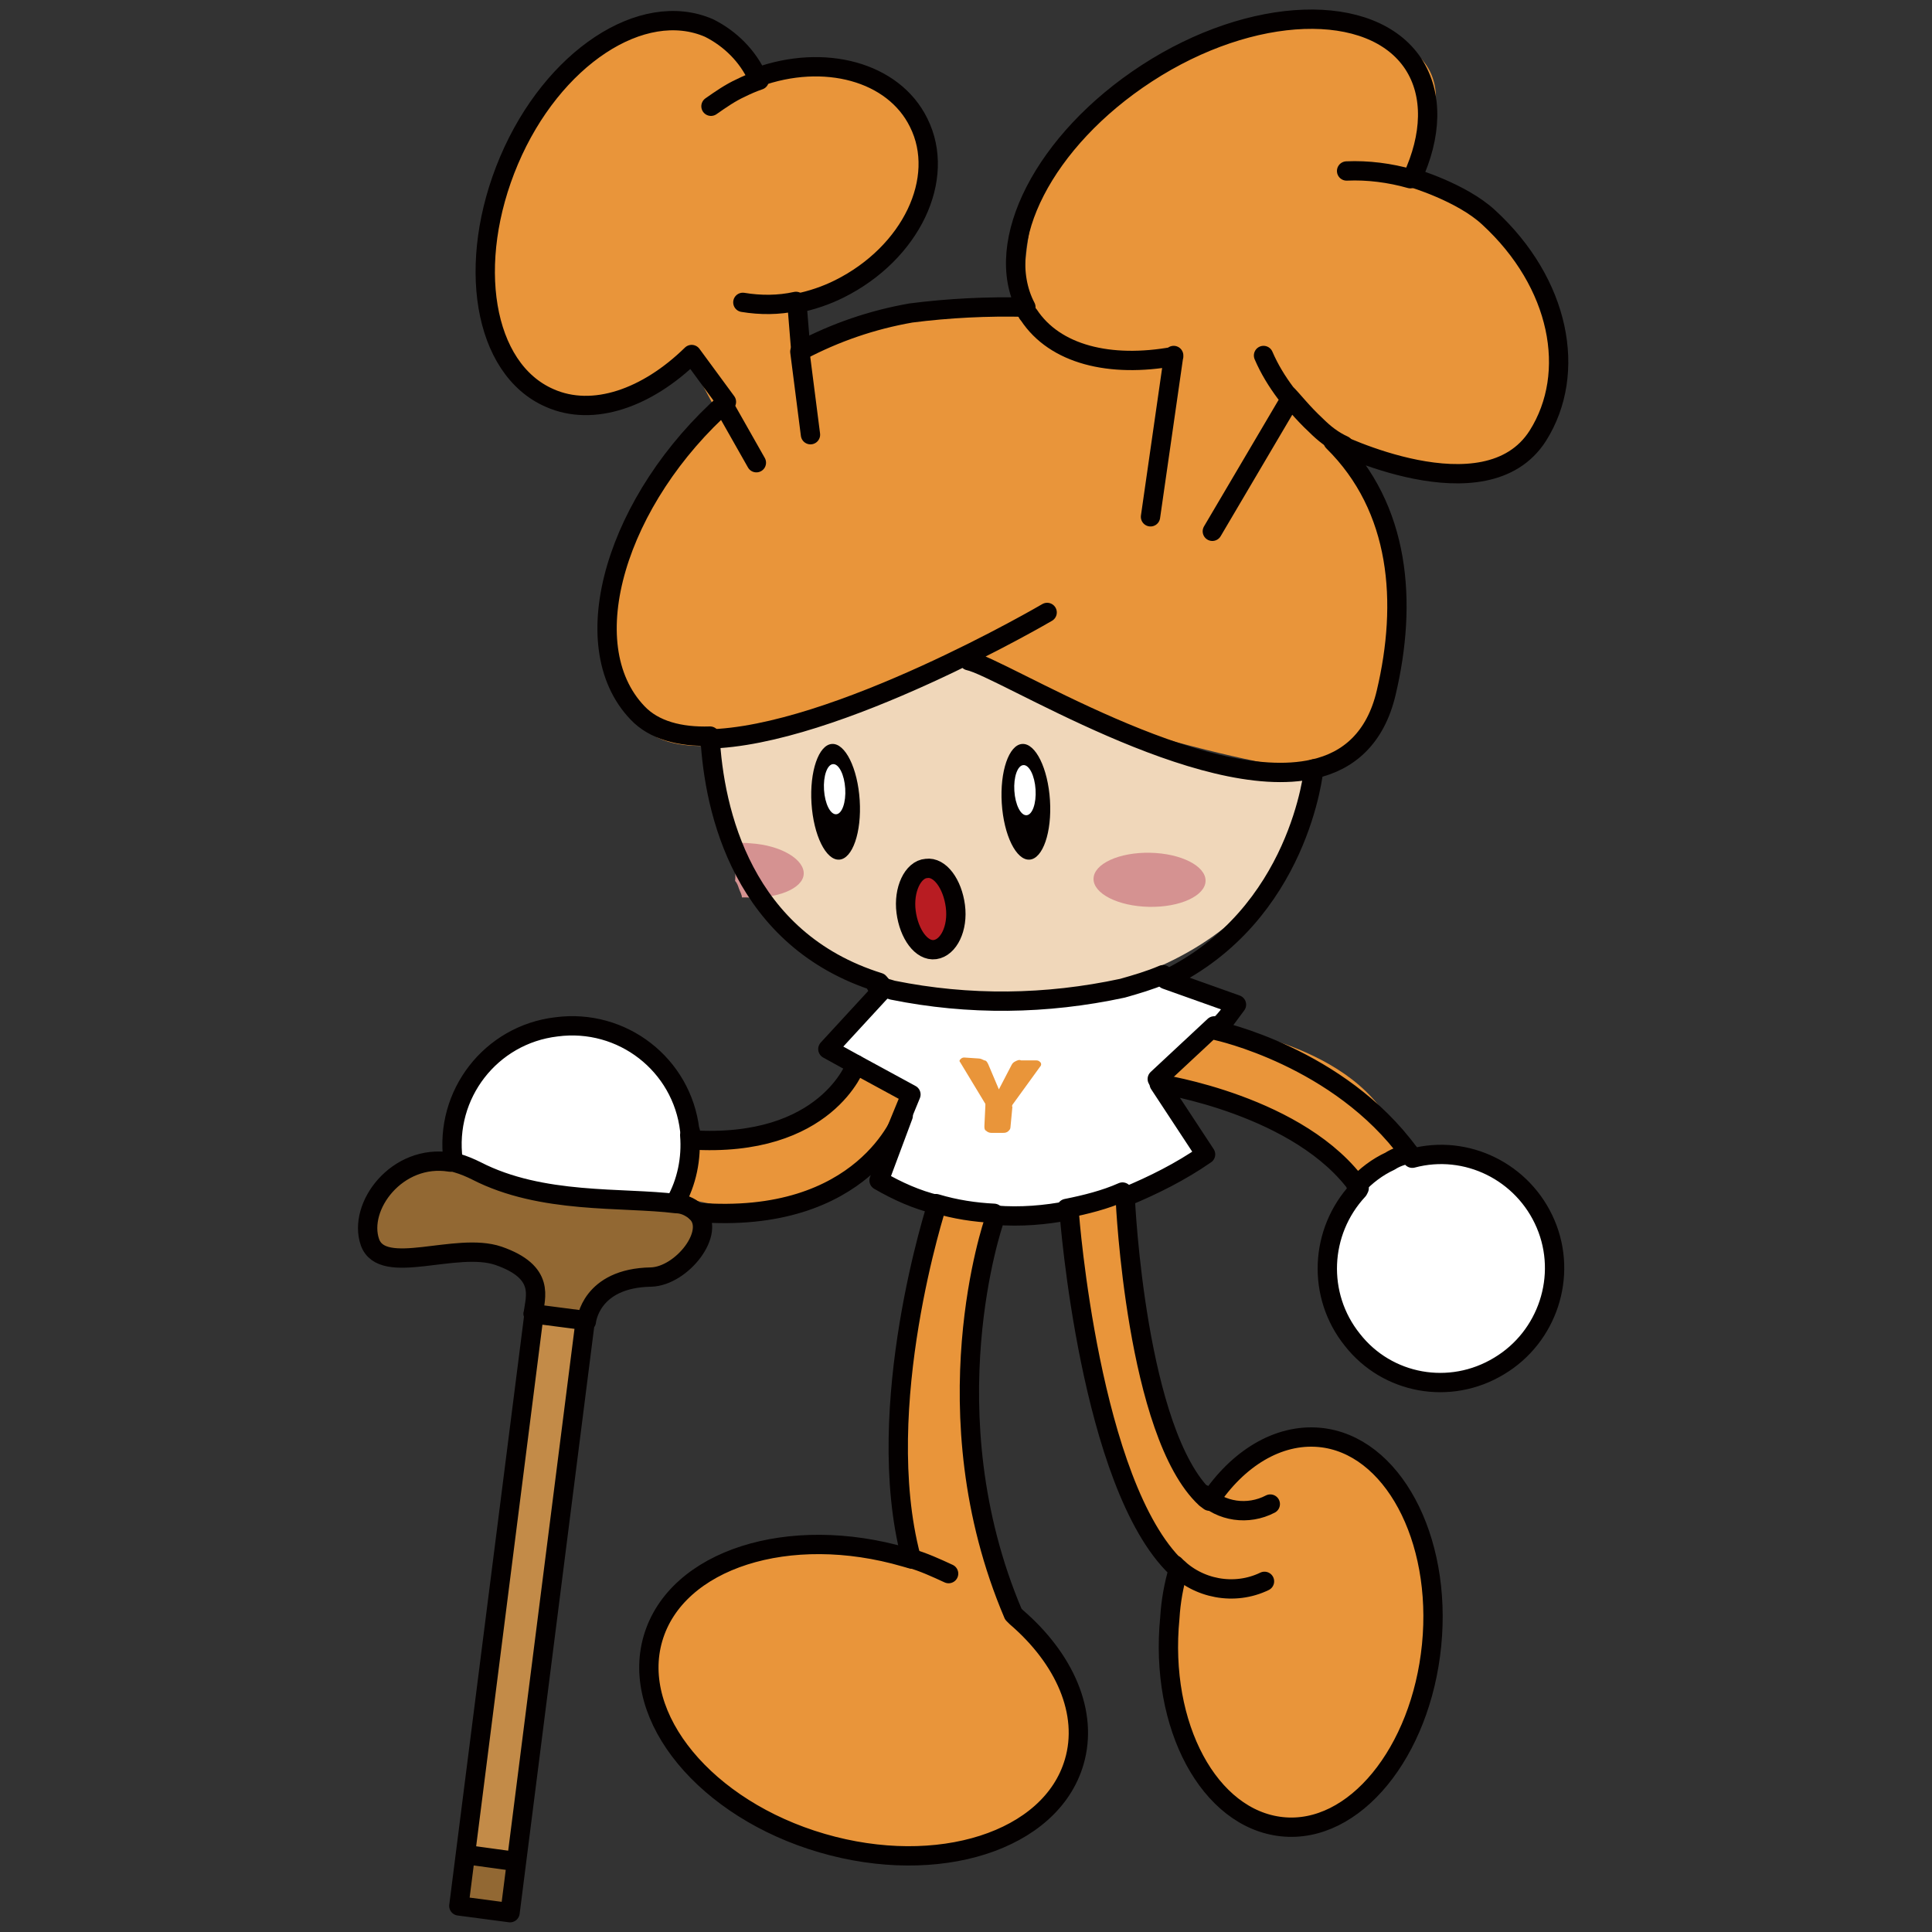 <svg version="1.1" id="レイヤー_1" xmlns="http://www.w3.org/2000/svg" x="0" y="0" viewBox="0 0 200 200" xml:space="preserve"><rect x="0" y="0" width="200" height="200" fill="#333333" stroke="none"/><style>.st0{fill:#fff}.st1{fill:#e9953a}.st3{fill:#d59291}.st4{fill:#926833}.st8{fill:#040000}.st9{fill:none;stroke:#040000;stroke-width:2;stroke-linecap:round;stroke-linejoin:round}</style><g transform="translate(38 2)"><path class="st0" d="M52.8 100l-4.8 6.8 8 4.8-3.3 8.4s16 9.4 33.7-3.1l-4.8-7.3 7.9-8.2-7.3-2.6c.1.1-12.3 4.6-29.4 1.2z"/><path class="st1" d="M8 .3c.2 0 .3.1.4.2.1.1.1.3 0 .4l-2.9 4c0 .1-.1.1 0 .2l-.2 2.1c0 .2-.1.3-.2.4-.2.2-.4.2-.6.2H3.3c-.2 0-.4-.1-.5-.2-.2-.1-.2-.3-.2-.5L2.7 5v-.2L.1.5C0 .4 0 .3.1.2.2.1.3 0 .5 0L2 .1c.2 0 .4.1.6.2.2 0 .3.2.4.4l1.1 2.6L5.4.8c.1-.2.2-.3.4-.4.2-.1.4-.2.6-.1H8z" transform="translate(61.304 107.473)"/><path d="M35.2 74.5s2.2 28.2 28.7 27.3 33.8-16.4 34-24.2c0 0-6.7 4.1-35.7-11.2 0 0-21.1 9.3-27 8.1z" fill="#f0d7ba"/><path class="st1" d="M62.2 66.4s-29.6 15.2-34.5 5.7-1.6-24.6 8.5-31.5l-3-5.6s-11.5 9.2-17.6 2.3-6.7-21 6-32.3 18.6 1 18.6 1 16.3-2.9 17.7 5.7-6.2 17.9-12.6 17.5l.1 5.1s14.7-7.4 22.6-4.6c0 0-.8-15.3 7.7-20.7s17.2-11.2 29-7.5 2.4 15.2 2.4 15.2 10.5 1.2 14.5 10.6c4.3 10.1 1.9 19.5-9.1 19.8-.5 0-6.9-.2-10.1-1.9s6.1 6 4.3 16.3S103 77.3 98 77.6s-32.4-7.2-35.8-11.2z"/><path class="st3" d="M39.7 85.3c-.9-.1-1.8 0-2.7.1.1.2.2.5.3.8.7.8.9 1.9.8 3 .2.2.3.5.4.8.1.3.3.6.3.9h.4c3.2.2 5.9-.9 6-2.4s-2.3-3-5.5-3.2z"/><ellipse transform="rotate(-88.854 81.04 89.038)" class="st3" cx="81" cy="89" rx="2.8" ry="5.8"/><path class="st1" d="M88.9 104.5s16.1 2.2 18.2 13.1l-4.6 2.8s-11.4-11-20.7-10.8l7.1-5.1zm-38.6 3.7l5.8 3.5s-7.6 15.9-24.7 9.8l2-5.4c.1-.1 14.1 1.6 16.9-7.9zM72.4 123s3.1 31.9 11.3 37.2c0 0-4.6 24.8 10.6 26.6s16.2-24.2 16.2-24.2-3.2-17.3-12.2-16.2-10.9 6.8-10.9 6.8-8.4-7-9.2-32l-5.8 1.8zm-13.8-.2s-6.4 22.9-2.4 36.7c0 0-19.9-4.9-24.5 3.8s-1.3 19.6 10.7 23.8 25.5 3.6 29.9-4-3-15.8-5.5-17.8-7.7-28.8-1.5-42.4l-6.7-.1z"/><path class="st4" d="M22.6 134.7s.4-4.5 6.7-4.6c3.9-.1 8.3-6.8 2.7-7.5s-13.9.1-20.7-3.4-12.6 3.2-11 7.4c1.3 3.6 8.9-.1 13.3 1.4 4.9 1.7 3.8 4.3 3.6 6l5.4.7z"/><path d="M14.7 195.9l-5.3-.7 7.8-61.4 5.3.7-7.8 61.4z" fill="#c38b48"/><path class="st4" d="M14.7 196l-5.1-.7.7-5.3 5.1.7-.7 5.3z"/><ellipse class="st0" cx="110.9" cy="128.8" rx="11.7" ry="11.8"/><path class="st0" d="M9.3 119c-.2-.6-.3-1.2-.4-1.9-.8-6.2 4-11.9 10.8-12.8s12.9 3.4 13.7 9.6c.4 3.3.2 6.6-3 8.8-8.6 1.2-21.1-3.7-21.1-3.7z"/><path d="M57.9 87.6c1.4-.2 2.7 1.7 3 4.1.3 2.4-.7 4.5-2.1 4.6s-2.7-1.7-3-4.1c-.2-2.4.7-4.5 2.1-4.6z" fill="#b81c22"/><path d="M57.9 87.9c1.4-.2 2.7 1.6 3 3.9.3 2.3-.7 4.3-2.1 4.5s-2.7-1.6-3-3.9.7-4.4 2.1-4.5z" fill="none" stroke="#040000" stroke-width="2"/><ellipse transform="rotate(-3.601 48.521 80.984)" class="st8" cx="48.5" cy="81" rx="2.5" ry="6"/><ellipse transform="rotate(-3.601 48.355 79.705)" class="st0" cx="48.4" cy="79.7" rx="1.1" ry="2.6"/><ellipse transform="rotate(-3.601 68.217 81.03)" class="st8" cx="68.2" cy="81" rx="2.5" ry="6"/><ellipse transform="rotate(-3.601 68.067 79.75)" class="st0" cx="68.1" cy="79.8" rx="1.1" ry="2.6"/><path class="st9" d="M101.4 15.7c2.2-.1 4.5.2 6.6.8M35.6 9c1-.7 2-1.4 3.1-1.9.6-.3 1.3-.6 1.9-.8m3.8 22.9c-1.8.4-3.7.4-5.5.1m-2 10.6l3.4 6m4.5-11.5l1.1 8.6m37.6-8.1c-6.6 1.2-12.3-.2-15-4.3-.2-.2-.3-.5-.4-.8m15.4 5l-2.4 16.7m20-7.4c-1.1-.5-2-1.2-2.9-2.1-1.4-1.3-2.3-2.5-3.1-3.3-.9-1.2-1.7-2.5-2.3-3.9m2.6 4.8L87.5 53M98 77.6c-11.7 2.7-32.3-10.5-35.7-11.2m8.1-5s-22 12.9-35.2 13.1M52.7 100c.5.2 1.1.3 1.7.5 7.9 1.6 15.9 1.5 23.8-.2 1.4-.4 2.8-.8 4.2-1.4m-10 24.2c2-.4 4-.9 5.8-1.7m-19.3 1.2c2 .6 4 .9 6 1m-8.6-12.3l-1.6 3.9m-4.1-7l5.7 3.1m25.5-1.6l5.9-5.5m20.2 13.2c-.7.2-1.4.4-2 .8-1.3.6-2.5 1.5-3.5 2.6M83.6 160c2.4 2.5 6.2 3.2 9.3 1.7m-6.3-9c1.8 1.8 4.6 2.2 6.9 1m-60.1-38.2c.2 2.4-.3 4.9-1.5 7M17.2 134l5.4.7M34 123.4c-.6-.5-1.3-.8-2-.8-5.6-.7-13.9.1-20.7-3.4-.6-.3-1.3-.6-2-.8m6.1 72.3l-5.1-.7m45.9-30.7c1.4.4 2.7 1 4 1.6"/><path class="st9" d="M53.5 100.3l-5.8 6.3 2.9 1.6s-3 8.7-17.1 7.8v-.5c0-.2 0-.4-.1-.5-.8-6.8-7-11.6-13.8-10.7-6.8.8-11.6 7-10.7 13.8v.2h-.3c-5.5-.9-9.6 4.6-8.3 8.3 1.3 3.6 8.9-.1 13.3 1.4 4.9 1.7 3.8 4.3 3.6 6l.1-.1-7.8 61.4 5.3.7 7.8-61.4.1.2s.4-4.5 6.7-4.6c3.2-.1 6.8-4.7 4.7-6.7 17.4 1.4 21.4-10 21.4-10l-2.5 6.7c1.9 1.1 3.9 2 6 2.5 0 0-6.8 20.9-2.7 36.5l.1.2-.7-.2c-12-3.5-23.7.2-26.1 8.4s5.5 17.7 17.5 21.2 23.7-.2 26.1-8.4c1.5-5.1-1-10.7-6-15l-.3-.3c-8.9-20.9-2-40.7-2-40.7l.2-.6c2.5.2 5.1 0 7.6-.5v.4s2.1 28 11.1 36.6l.2.1c-.5 1.7-.8 3.4-.9 5.1-1.1 11.2 4.1 20.8 11.6 21.6s14.4-7.7 15.5-18.8-4.1-20.8-11.6-21.5c-4.3-.4-8.5 2.2-11.4 6.6l-.4-.3c-7.2-6.7-8.3-30.8-8.3-30.8v-.4c2.9-1.2 5.7-2.6 8.3-4.4l-4.8-7.3s14.7 2.2 20.7 10.8l-.1.2c-4 4.3-4.3 10.9-.6 15.5 3.6 4.6 10.1 5.8 15.2 2.7 5-3 7.1-9.3 4.8-14.7-2.3-5.4-8.2-8.3-13.8-6.8l-.3-.5c-7.3-10-19.9-12.7-19.9-12.7l2-2.7-7.3-2.6C96.6 92.7 98 77.6 98 77.6c3.6-.8 6.4-3.2 7.5-7.9 2.2-9.3 1.5-19.1-5.5-26 0 0 15.8 7.9 21.2-.6 4.1-6.5 2.3-15.8-5.1-22.6-2.8-2.6-7.9-4.1-7.9-4.1 2-4.3 2.2-8.6.1-11.8-4.3-6.5-16.7-6.1-27.6 1-10.6 6.9-16 17.5-12.5 24.2-4-.1-8 .1-11.9.6-4 .7-7.8 2-11.4 3.9l-.4-4.9c1.5-.3 3-.8 4.4-1.5 7.4-3.7 11.1-11.4 8.2-17.2-2.6-5.3-9.8-7.2-16.7-4.7-1-2.2-2.8-4-5-5.1-6.9-3-16.2 3.1-20.7 13.7S12 36.2 18.9 39.2c4.5 2 10.1 0 14.7-4.5l3.6 4.9c-11.3 10-16 25.1-9.2 32.2 1.7 1.8 4.4 2.5 7.5 2.4.4 7.8 3.4 21.1 17.5 25.5l.5.6z"/></g><path fill="none" d="M1515 729h200v200h-200z" transform="translate(-1515 -729)"/></svg>